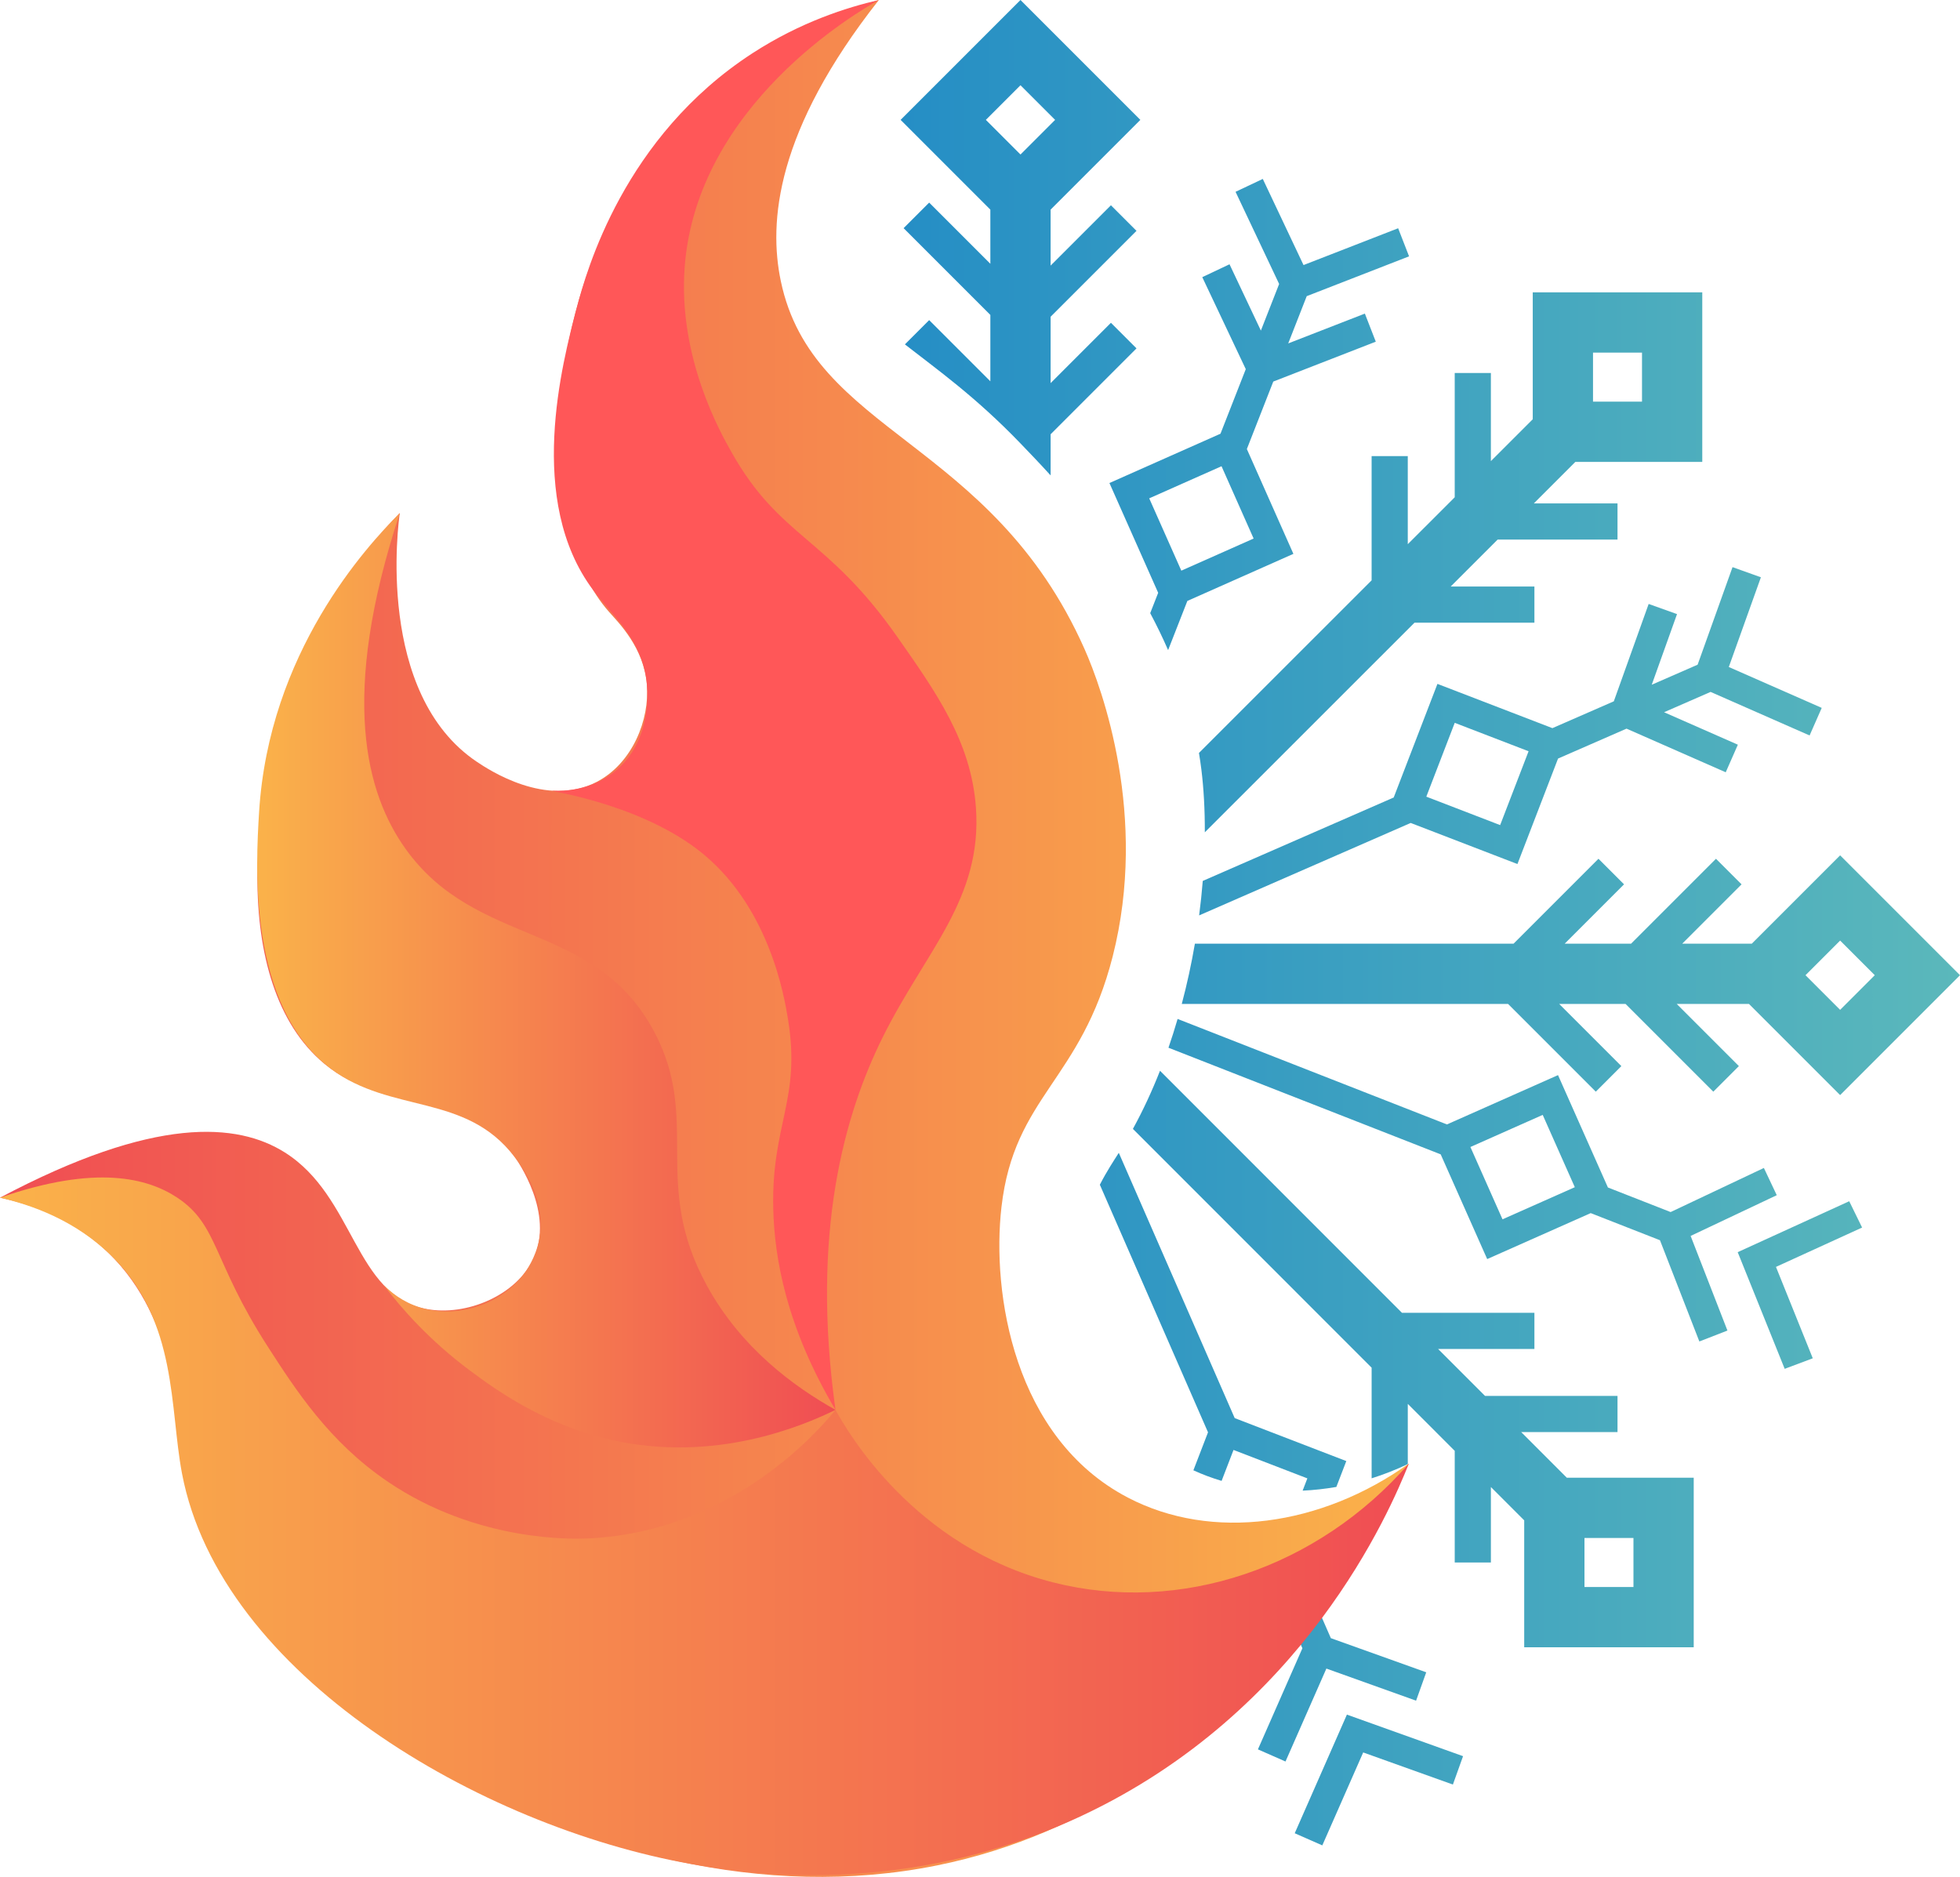 <?xml version="1.0" encoding="UTF-8" standalone="no"?>
<svg
   version="1.1"
   width="413.479"
   height="395.925"
   viewBox="0 0 413.479 395.925"
   xml:space="preserve"
   id="svg12"
   xmlns="http://www.w3.org/2000/svg"
   xmlns:svg="http://www.w3.org/2000/svg">
<desc
   id="desc1">Created with Fabric.js 5.3.0</desc>
<defs
   id="defs1"><linearGradient
     id="SVGID_4_9_9_1900958"
     gradientUnits="userSpaceOnUse"
     x1="382.9"
     y1="531.238"
     x2="487.281"
     y2="531.238"
     gradientTransform="matrix(1.169,0,0,1.169,-116.324,-373.774)">
<stop
   offset="0%"
   style="stop-color:rgb(250,178,74);stop-opacity: 1"
   id="stop7" />
<stop
   offset="100%"
   style="stop-color:rgb(240,77,83);stop-opacity: 1"
   id="stop8" />
</linearGradient><linearGradient
     id="SVGID_3_8_8_1900957"
     gradientUnits="userSpaceOnUse"
     x1="336.473"
     y1="629.799"
     x2="590.77"
     y2="629.799"
     gradientTransform="matrix(1.169,0,0,1.169,-116.324,-373.774)">
<stop
   offset="0%"
   style="stop-color:rgb(250,178,74);stop-opacity: 1"
   id="stop5" />
<stop
   offset="100%"
   style="stop-color:rgb(240,77,83);stop-opacity: 1"
   id="stop6" />
</linearGradient><linearGradient
     id="SVGID_2_7_7_1900956"
     gradientUnits="userSpaceOnUse"
     x1="336.473"
     y1="523.7"
     x2="590.77"
     y2="523.7"
     gradientTransform="matrix(1.169,0,0,1.169,-116.324,-373.774)">
<stop
   offset="0%"
   style="stop-color:rgb(240,77,83);stop-opacity: 1"
   id="stop3" />
<stop
   offset="100%"
   style="stop-color:rgb(250,178,74);stop-opacity: 1"
   id="stop4" />
</linearGradient><linearGradient
     id="SVGID_1900959"
     gradientUnits="userSpaceOnUse"
     gradientTransform="matrix(1.921,0,0,1.921,-251.723,611.109)"
     x1="-2.666"
     y1="-8.09"
     x2="-2.666"
     y2="40.91">
<stop
   offset="0%"
   style="stop-color:rgb(23,234,217);stop-opacity: 1"
   id="stop11" />
<stop
   offset="100%"
   style="stop-color:rgb(96,120,234);stop-opacity: 1"
   id="stop12" />
</linearGradient><linearGradient
     id="SVGID_1_6_6_1900955"
     gradientUnits="userSpaceOnUse"
     x1="499.036"
     y1="520.856"
     x2="690.255"
     y2="520.856"
     gradientTransform="matrix(1.169,0,0,1.169,-116.324,-373.774)">
<stop
   offset="0%"
   style="stop-color:rgb(37,142,197);stop-opacity: 1"
   id="stop1" />
<stop
   offset="1"
   style="stop-color:rgb(91,184,187);stop-opacity: 1"
   id="stop2" />
</linearGradient></defs>

<path
   style="fill:url(#SVGID_1900959);fill-rule:nonzero;stroke:none;stroke-width:0;stroke-linecap:butt;stroke-linejoin:miter;stroke-miterlimit:4;stroke-dasharray:none;stroke-dashoffset:0"
   paint-order="stroke"
   d="m -215.298,611.685 v 21.056 h -22.631 v -21.056 h -13.794 v 56.501 h 13.794 v -22.381 h 22.631 v 22.381 h 13.717 v -56.501 z m 46.012,43.533 v -9.414 h 19.653 v -12.968 h -19.653 v -8.107 h 21.651 v -13.045 h -35.445 v 56.501 h 35.849 v -12.968 z m 75.252,12.968 h 14.716 l -20.748,-56.501 h -14.697 l -20.652,56.501 h 14.697 l 3.65,-9.836 h 19.404 z m -18.328,-22.881 5.033,-13.64 4.88,13.64 z m 75.252,-20.576 v -13.045 h -42.208 v 13.045 h 14.293 v 43.456 h 13.698 v -43.456 z m 14.12,-13.045 v 56.501 h 13.794 v -56.501 z m 64.436,0 v 28.74 L 23.117,611.685 H 9.323 v 56.501 H 23.117 v -32.295 l 20.652,32.295 h 11.469 v -56.501 z m 85.914,30.566 v -5.629 H 96.14 v 13.064 h 14.543 c -2.901,3.708 -7.281,5.86 -11.988,5.86 -8.415,0 -15.446,-7.012 -15.446,-15.369 0,-8.415 7.108,-15.369 15.446,-15.369 5.129,0 9.183,2.248 12.315,6.282 l 10.739,-8.511 c -5.61,-7.262 -13.794,-11.469 -23.054,-11.469 -16.195,0 -29.163,13.045 -29.163,29.067 0,16.118 13.218,29.163 29.163,29.163 15.043,0 28.664,-11.719 28.664,-27.088 z m 52.39,-5.206 c -7.781,4.207 -11.661,9.337 -11.661,15.619 0,11.565 10.336,15.85 20.403,15.85 6.032,0 12.391,-1.979 17.348,-5.456 l 5.053,5.129 h 16.272 l -13.64,-13.544 c 1.825,-3.554 2.728,-7.685 2.728,-12.391 h -12.391 c 0,0.73 0,1.326 -0.077,1.806 -0.077,0.499 -0.173,0.749 -0.25,0.922 l -5.456,-5.706 c 4.88,-3.727 8.76,-6.859 8.76,-13.39 0,-9.164 -7.358,-12.718 -15.619,-12.718 -8.011,0 -16.522,3.381 -16.522,12.641 0,4.303 2.401,8.088 5.053,11.239 z m 1.23,15.696 c 0,-1.575 0.499,-2.901 1.479,-4.054 0.999,-1.153 2.728,-2.401 5.302,-3.881 l 9.164,9.414 c -2.651,2.401 -5.456,3.554 -8.434,3.554 -3.131,0 -7.512,-1.23 -7.512,-5.033 z m 6.032,-26.608 c 0,-2.632 1.979,-2.978 4.207,-2.978 2.229,0 3.304,0.922 3.304,2.728 0,1.249 -0.403,2.229 -1.076,2.978 -0.653,0.749 -1.806,1.652 -3.381,2.805 -1.153,-1.306 -1.825,-2.382 -2.305,-3.055 -0.499,-0.653 -0.749,-1.479 -0.749,-2.478 z m 72.696,14.044 c 0,16.118 13.218,29.163 29.163,29.163 10.662,0 20.729,-6.109 25.686,-15.523 l -12.142,-6.609 c -2.478,5.033 -7.934,8.338 -13.544,8.338 -8.434,0 -15.446,-7.012 -15.446,-15.369 0,-8.415 7.108,-15.369 15.446,-15.369 5.61,0 10.739,2.978 13.467,7.934 l 12.065,-6.436 c -5.053,-9.414 -14.87,-15.196 -25.532,-15.196 -16.022,0 -29.163,12.872 -29.163,29.067 z m 94.674,29.163 c 16.195,0 29.067,-13.141 29.067,-29.163 0,-16.272 -12.968,-29.067 -29.067,-29.067 -16.195,0 -29.163,13.045 -29.163,29.067 0,15.946 13.045,29.163 29.163,29.163 z M 338.936,640.176 c 0,-8.415 7.089,-15.369 15.446,-15.369 8.511,0 15.273,6.955 15.273,15.369 0,8.434 -6.762,15.369 -15.273,15.369 -8.434,0 -15.446,-7.012 -15.446,-15.369 z m 85.491,29.163 c 16.195,0 29.086,-13.141 29.086,-29.163 0,-16.272 -12.968,-29.067 -29.086,-29.067 -16.195,0 -29.163,13.045 -29.163,29.067 0,15.946 13.064,29.163 29.163,29.163 z M 408.981,640.176 c 0,-8.415 7.108,-15.369 15.446,-15.369 8.511,0 15.292,6.955 15.292,15.369 0,8.434 -6.782,15.369 -15.292,15.369 -8.415,0 -15.446,-7.012 -15.446,-15.369 z m 72.62,15.043 V 611.685 H 467.807 v 56.501 h 35.676 v -12.968 z m 35.926,-43.533 v 56.501 h 13.794 v -56.501 z m 64.436,0 v 28.74 l -18.328,-28.74 h -13.794 v 56.501 h 13.794 v -32.295 l 20.652,32.295 h 11.469 v -56.501 z m 85.914,30.566 v -5.629 h -31.219 v 13.064 h 14.543 c -2.901,3.708 -7.281,5.86 -11.988,5.86 -8.415,0 -15.446,-7.012 -15.446,-15.369 0,-8.415 7.108,-15.369 15.446,-15.369 5.129,0 9.164,2.248 12.315,6.282 l 10.739,-8.511 c -5.629,-7.262 -13.794,-11.469 -23.054,-11.469 -16.195,0 -29.163,13.045 -29.163,29.067 0,16.118 13.218,29.163 29.163,29.163 15.043,0 28.664,-11.719 28.664,-27.088 z"
   stroke-linecap="round"
   id="path12" /><path
   style="fill:#ff5758;fill-rule:nonzero;stroke:none;stroke-width:0;stroke-linecap:butt;stroke-linejoin:miter;stroke-miterlimit:4;stroke-dasharray:none;stroke-dashoffset:0"
   paint-order="stroke"
   d="m 165.067,520.673 v -9.798 h -54.465 v 22.766 h 25.359 c -5.033,6.494 -12.68,10.24 -20.883,10.24 -14.716,0 -26.954,-12.257 -26.954,-26.819 0,-14.678 12.391,-26.8 26.954,-26.8 8.914,0 15.984,3.9 21.459,10.97 l 18.731,-14.851 c -9.798,-12.68 -24.072,-20.018 -40.191,-20.018 -28.26,0 -50.872,22.746 -50.872,50.699 0,28.106 23.054,50.872 50.872,50.872 26.205,0 49.988,-20.46 49.988,-47.26 z m 48.989,22.612 v -75.924 h -24.053 v 98.555 h 62.245 v -22.631 z m 114.405,-75.924 -21.19,63.398 -20.883,-63.398 h -25.225 l 32.717,98.555 h 27.088 l 32.698,-98.555 z"
   stroke-linecap="round"
   id="path10" />


<g
   id="layer2"
   transform="translate(-276.924,-40.33)"><path
     style="fill:url(#SVGID_1_6_6_1900955);fill-rule:nonzero;stroke:none;stroke-width:1.169;stroke-linecap:butt;stroke-linejoin:miter;stroke-miterlimit:4;stroke-dasharray:none;stroke-dashoffset:0"
     paint-order="stroke"
     d="m 561.065,402.022 24.502,8.768 -2.143,5.985 -18.924,-6.772 -8.624,19.605 -5.818,-2.56 z m 72.511,-100.976 7.765,19.96 -5.925,2.304 -8.308,-21.356 -14.611,-5.722 -21.838,9.696 -9.81,-22.091 -57.427,-22.491 c 0.692,-2.008 1.334,-4.034 1.927,-6.072 l 56.819,22.253 23.432,-10.405 10.527,23.706 13.23,5.182 19.672,-9.303 2.717,5.746 z m -24.432,-10.28 -6.774,-15.254 -15.253,6.774 6.773,15.254 z m 25.908,-110.222 7.365,-20.579 5.984,2.142 -6.772,18.926 19.605,8.623 -2.56,5.819 -20.887,-9.188 -9.813,4.288 15.566,6.847 -2.56,5.819 -20.927,-9.205 -14.444,6.311 -8.568,22.252 -22.518,-8.669 -44.633,19.502 c 0.319,-2.455 0.577,-4.885 0.767,-7.273 l 40.282,-17.6 9.226,-23.965 24.253,9.336 12.954,-5.66 7.35,-20.538 5.984,2.142 -5.331,14.899 z m -35.662,18.261 -15.577,-5.996 -5.996,15.575 15.576,5.997 z m 47.09,40.59 18.635,-18.634 25.288,25.286 -25.288,25.288 -19.226,-19.226 h -15.245 l 13.111,13.111 -5.393,5.395 -18.506,-18.505 H 605.853 l 13.111,13.111 -5.393,5.393 -18.504,-18.504 h -68.838 c 1.123,-4.233 2.046,-8.494 2.768,-12.714 h 67.226 l 17.913,-17.913 5.393,5.393 -12.52,12.52 h 14.002 l 17.913,-17.912 5.396,5.394 -12.519,12.519 z m 11.328,6.652 7.307,7.307 7.307,-7.307 -7.307,-7.307 z m -144.865,37.468 c -1.026,1.613 -2.525,3.853 -3.998,6.728 l 22.82,52.229 -3.086,8.015 c 1.912,0.874 3.901,1.618 5.952,2.233 l 2.513,-6.528 15.577,5.996 -0.997,2.589 c 2.354,-0.105 4.731,-0.368 7.114,-0.784 l 2.1,-5.454 -23.545,-9.064 z m 154.09,10.211 -23.527,10.746 9.913,24.611 5.925,-2.226 -7.765,-19.28 18.171,-8.301 z m -93.126,-138.6 9.902,-9.898 v -26.217 h 7.628 v 18.591 l 8.833,-8.829 v -26.77 h 35.762 v 35.761 h -26.772 l -8.763,8.759 h 17.654 v 7.628 H 592.866 l -9.905,9.901 h 17.66 v 7.628 h -25.291 l -44.239,44.223 c 0.019,-4.744 -0.23,-9.207 -0.727,-13.243 -0.145,-1.178 -0.32,-2.341 -0.511,-3.497 l 36.425,-36.413 v -26.211 h 7.628 z m 39.077,-30.076 h 10.334 v -10.333 h -10.334 z m -37.327,274.032 2.143,-5.986 -20.123,-7.201 -5.911,-13.529 5.454,-14.165 c -2.522,0.903 -5.081,1.632 -7.656,2.194 l -2.837,7.369 -15.576,-5.996 0.113,-0.294 c -2.161,-0.221 -4.301,-0.566 -6.411,-1.042 l -1.919,4.985 22.672,8.728 6.066,13.884 -9.38,21.326 5.818,2.559 8.624,-19.604 z m -35.926,-280.881 -9.177,-19.406 5.746,-2.718 6.617,13.99 3.851,-9.833 -9.194,-19.442 5.746,-2.718 8.594,18.171 19.96,-7.766 2.304,5.925 -21.589,8.399 -3.905,9.97 16.169,-6.291 2.304,5.925 -21.625,8.413 -5.574,14.233 9.818,22.111 -22.369,9.933 -4.062,10.371 c -1.172,-2.693 -2.438,-5.293 -3.775,-7.796 l 1.681,-4.291 -10.284,-23.158 23.428,-10.402 z m -5.117,20.479 -15.254,6.774 6.774,15.254 15.253,-6.774 z m 72.845,213.374 h 26.769 v 35.761 h -35.76 v -26.771 l -7.03,-7.032 v 15.923 h -7.628 v -23.554 l -9.902,-9.905 v 12.703 c -2.514,1.194 -5.064,2.19 -7.628,2.999 V 328.843 L 515.92,278.467 c 2.15,-3.918 4.053,-8.031 5.717,-12.265 l 51.044,51.062 h 27.94 v 7.628 h -20.315 l 9.898,9.901 h 27.947 v 7.628 h -20.321 z m 3.723,23.047 h 10.333 V 364.767 H 611.181 Z M 485.846,84.548 466.917,65.617 492.203,40.33 517.491,65.617 498.56,84.548 V 96.355 l 12.724,-12.723 5.393,5.395 -18.117,18.117 v 14.002 l 12.724,-12.723 5.393,5.395 -18.117,18.116 v 8.679 c -2.397,-2.634 -4.584,-4.908 -6.39,-6.784 -9.572,-9.938 -17.754,-15.694 -24.349,-20.853 l 5.118,-5.118 12.908,12.907 v -14.003 l -18.301,-18.302 5.394,-5.393 12.908,12.907 z m 6.357,-11.623 7.307,-7.307 -7.307,-7.306 -7.306,7.306 z"
     stroke-linecap="round"
     id="path219" /><g
     id="layer1"><path
       style="display:inline;fill:url(#SVGID_2_7_7_1900956);fill-rule:nonzero;stroke:none;stroke-width:1.169;stroke-linecap:butt;stroke-linejoin:miter;stroke-miterlimit:4;stroke-dasharray:none;stroke-dashoffset:0"
       paint-order="stroke"
       d="m 276.924,292.976 c 5.799,1.221 14.145,3.863 21.485,10.345 15.657,13.825 15.954,35.598 17.254,44.544 6.468,44.512 85.604,100.826 159.001,85.956 65.089,-13.187 95.528,-76.248 99.467,-84.746 -18.482,13.185 -41.515,16.448 -59.282,7.162 -24.103,-12.597 -28.737,-43.177 -26.657,-61.272 2.699,-23.484 16.776,-26.556 23.474,-52.916 7.503,-29.529 -2.205,-56.404 -5.968,-64.852 -19.719,-44.274 -57.308,-45.306 -64.057,-77.584 -2.597,-12.424 -1.081,-31.652 20.689,-59.282 -7.673,2.324 -37.902,12.45 -54.906,42.97 -15.76,28.287 -17.262,68.893 -1.989,86.138 2.028,2.29 7.325,7.525 7.957,15.318 0.598,7.369 -3.014,16.549 -10.544,20.49 -10.656,5.578 -22.908,-2.604 -25.265,-4.178 -21.549,-14.389 -16.604,-50.576 -16.313,-52.518 -5.833,6.04 -14.146,16.045 -20.291,30.238 -11.511,26.585 -15.963,69.124 4.377,85.939 13.322,11.014 28.982,4.132 39.787,19.098 1.202,1.665 8.65,12.462 4.377,21.883 -3.567,7.864 -14.204,12.342 -22.678,10.742 -15.197,-2.869 -15.032,-23.696 -29.84,-33.023 -9.961,-6.273 -27.39,-7.781 -60.078,9.549 z"
       stroke-linecap="round"
       id="path4" /><path
       style="fill:url(#SVGID_3_8_8_1900957);fill-rule:nonzero;stroke:none;stroke-width:1.169;stroke-linecap:butt;stroke-linejoin:miter;stroke-miterlimit:4;stroke-dasharray:none;stroke-dashoffset:0"
       paint-order="stroke"
       d="m 276.924,292.976 c 20.309,-7.057 31.192,-4.112 37.4,0 8.707,5.767 7.402,13.293 19.098,31.432 5.901,9.152 12.952,20.088 25.265,28.448 18.993,12.896 39.441,12.149 42.575,11.991 30.539,-1.538 48.864,-23.351 51.919,-27.11 2.529,4.588 16.538,28.945 45.954,36.405 26.716,6.775 55.766,-3.02 74.998,-25.066 -4.047,10.184 -22.114,52.306 -69.03,74.302 -37.579,17.619 -71.74,12.044 -82.534,10.127 -44.331,-7.877 -99.155,-39.79 -107.249,-82.34 -2.636,-13.856 -0.874,-31.855 -14.633,-45.66 -7.768,-7.794 -17.23,-11.02 -23.761,-12.528 z"
       stroke-linecap="round"
       id="path6" /><path
       style="fill:url(#SVGID_4_9_9_1900958);fill-rule:nonzero;stroke:none;stroke-width:1.169;stroke-linecap:butt;stroke-linejoin:miter;stroke-miterlimit:4;stroke-dasharray:none;stroke-dashoffset:0"
       paint-order="stroke"
       d="m 426.024,311.477 c -11.799,-21.568 -1.191,-34.742 -11.041,-53.414 -12.479,-23.654 -37.495,-17.66 -52.519,-38.693 -8.28,-11.592 -13.985,-32.037 -1.194,-70.82 -7.117,7.102 -27.633,29.469 -29.691,63.112 -0.666,10.894 -2.506,40.967 15.227,54.185 12.691,9.46 28.358,5.032 38.633,18.499 1.756,2.302 6.278,8.229 5.472,15.892 -0.453,4.304 -2.413,7.351 -3.285,8.566 -4.901,6.823 -14.388,9.78 -22.179,7.299 -3.646,-1.161 -6.147,-3.266 -7.531,-4.64 3.79,4.988 9.645,11.634 18.074,17.919 5.253,3.917 15.591,11.491 30.039,14.721 21.664,4.843 40.015,-2.876 47.147,-6.366 -8.669,-4.857 -19.877,-12.956 -27.154,-26.259 z"
       stroke-linecap="round"
       id="path8" /><path
       style="fill:#ff5758;fill-rule:nonzero;stroke:none;stroke-width:1.169;stroke-linecap:butt;stroke-linejoin:miter;stroke-miterlimit:4;stroke-dasharray:none;stroke-dashoffset:0"
       paint-order="stroke"
       d="m 482.805,210.7 c -0.989,-13.945 -8.448,-24.378 -16.496,-35.89 -15.017,-21.48 -24.742,-20.829 -35.012,-38.991 -2.403,-4.25 -11.307,-19.995 -9.947,-38.991 2.464,-34.41 36.794,-54.17 40.98,-56.497 -6.726,1.548 -16.496,4.629 -26.67,11.229 -27.124,17.594 -35.007,45.849 -37.081,53.743 -3.068,11.677 -10.686,40.669 3.473,59.501 4.175,5.553 10.536,10.613 11.34,19.953 0.233,2.701 0.569,12.364 -6.764,18.302 -5.065,4.101 -10.978,4.149 -12.977,4.077 -2.221,-0.081 17.044,2.276 30.284,12.286 15.277,11.549 18.481,31.327 19.235,35.982 2.746,16.95 -3.551,22.097 -3.122,39.961 0.247,10.284 2.724,24.848 13.13,42.373 -5.251,-37.567 1.96,-62.477 9.947,-78.579 9.043,-18.232 21.049,-29.14 19.679,-48.458 z"
       stroke-linecap="round"
       id="path9" /></g></g></svg>
